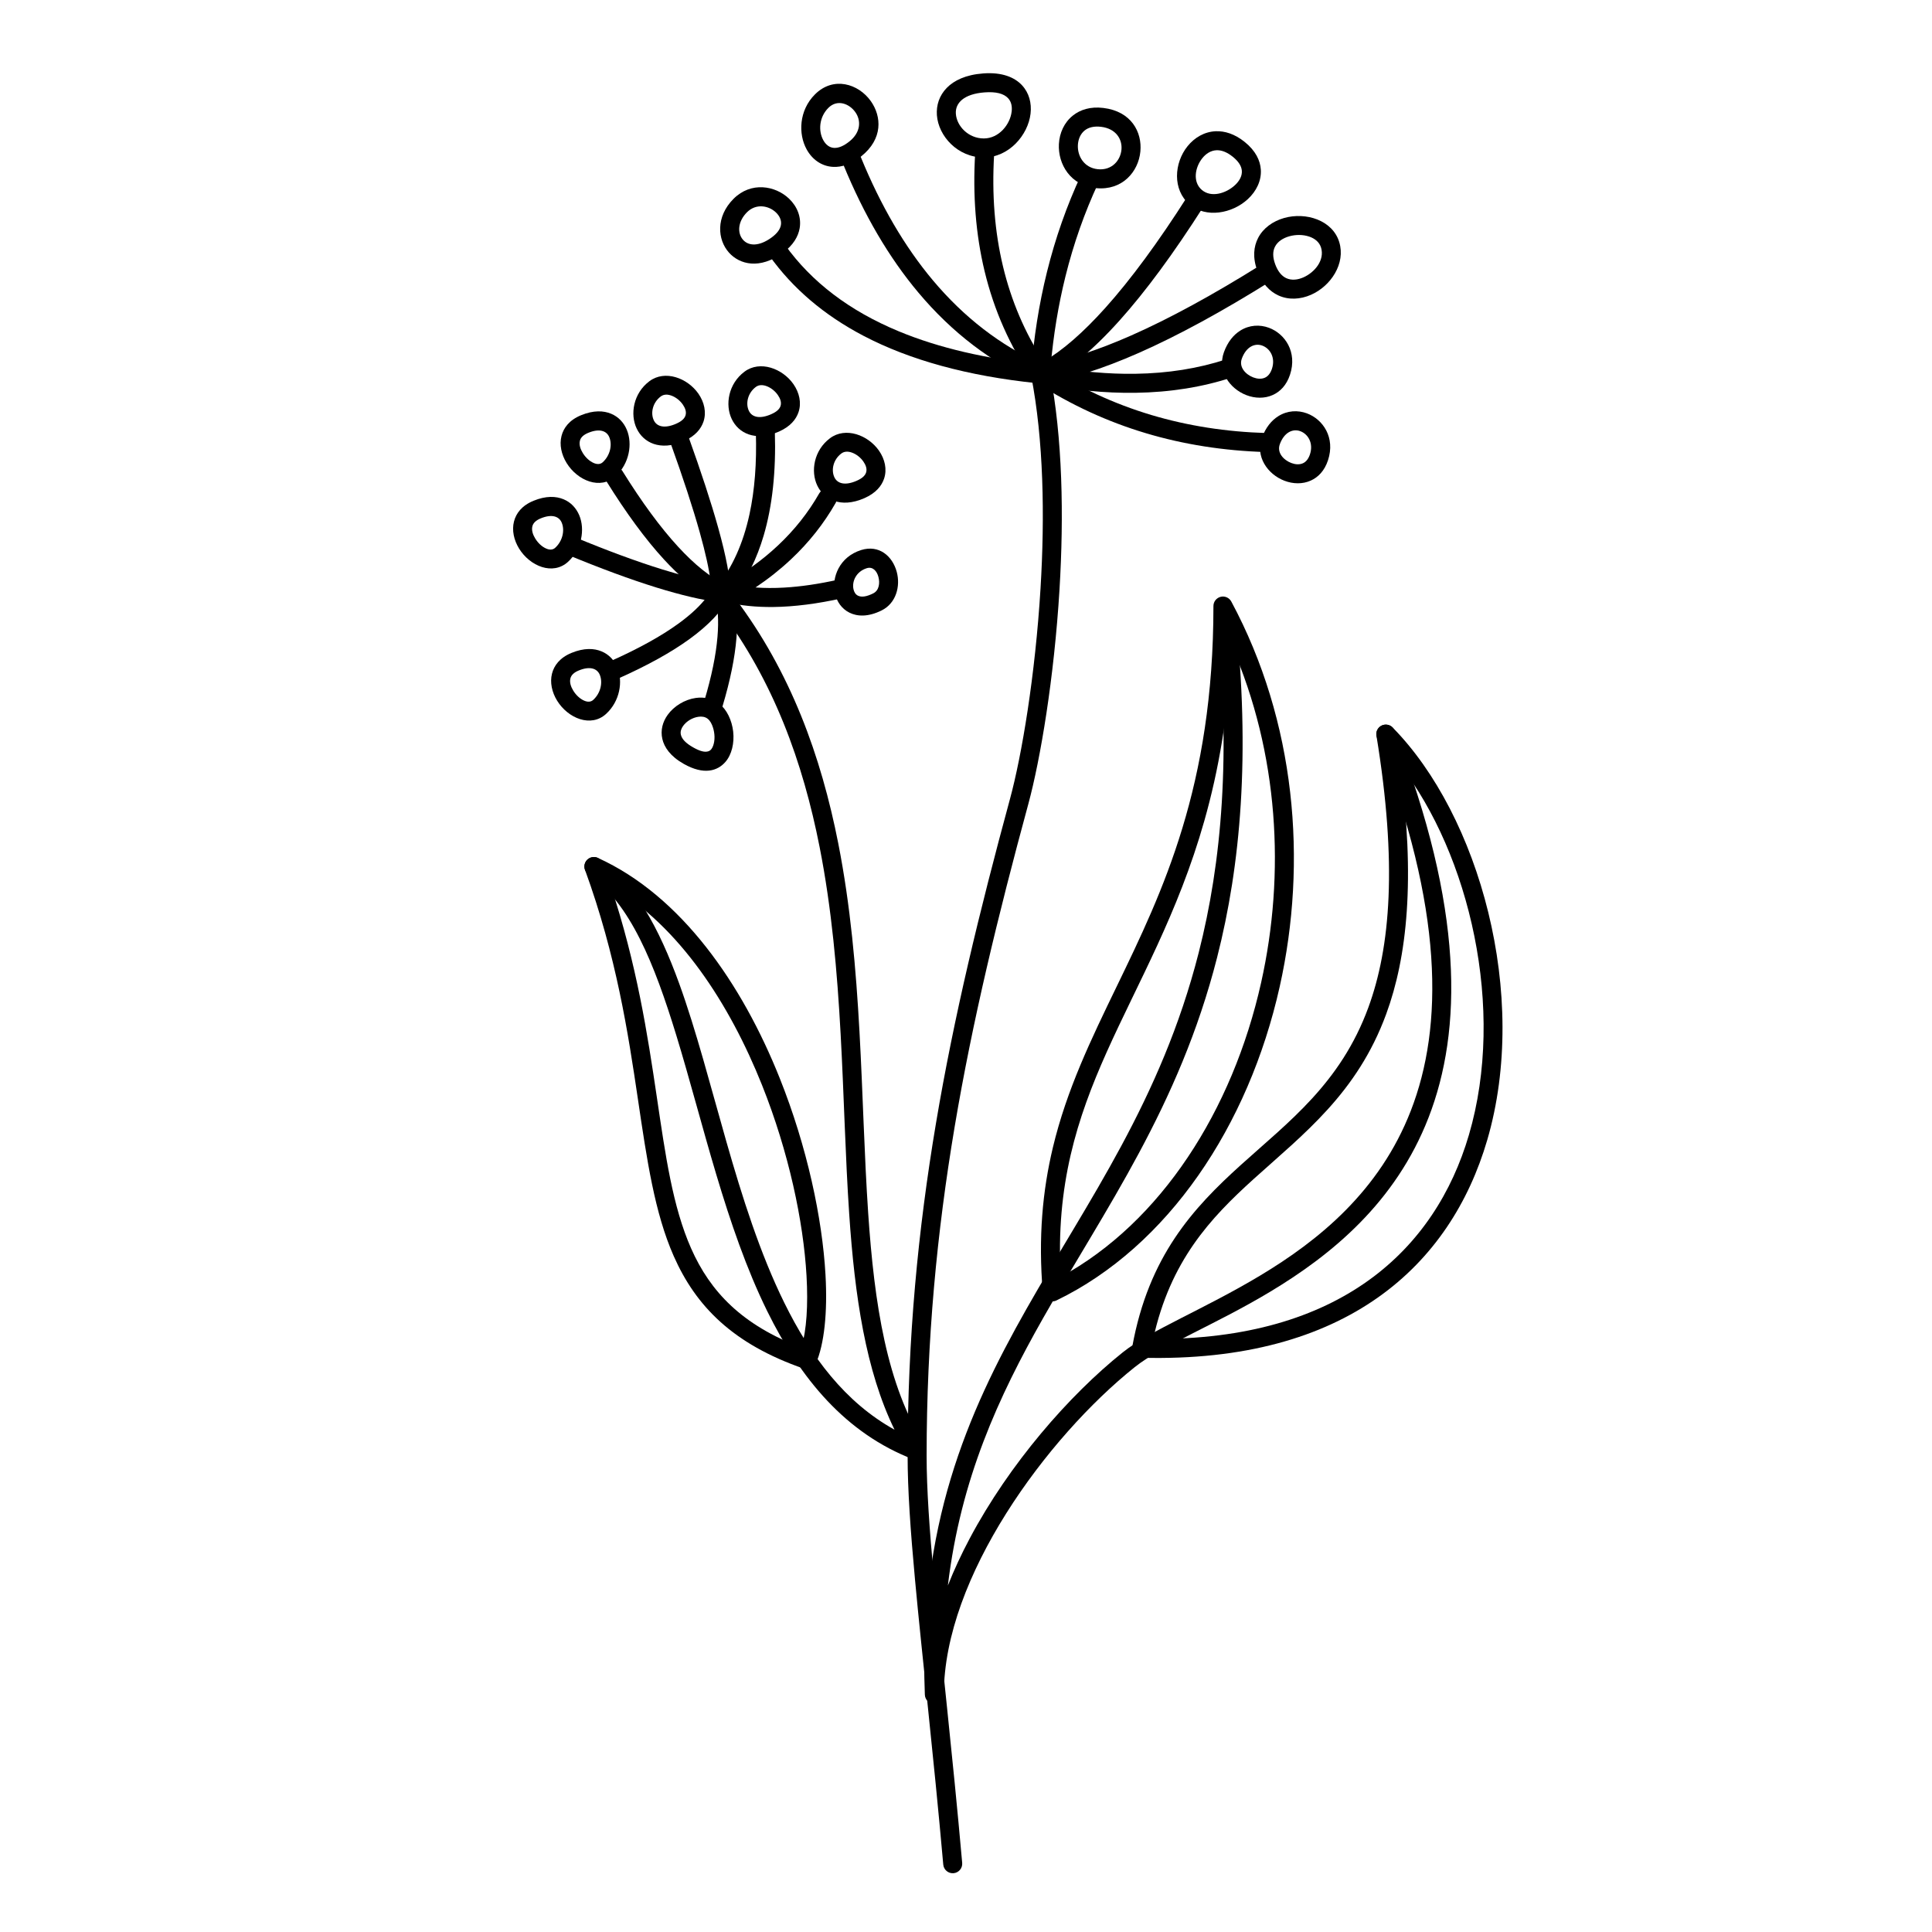<?xml version="1.0" encoding="UTF-8"?>
<!-- Uploaded to: ICON Repo, www.iconrepo.com, Generator: ICON Repo Mixer Tools -->
<svg fill="#000000" width="800px" height="800px" version="1.1" viewBox="144 144 512 512" xmlns="http://www.w3.org/2000/svg">
 <g fill-rule="evenodd">
  <path d="m417.27 243.6c3.309 16.984 3.637 37.23 2.484 56.262-1.395 23.059-4.965 44.34-8.109 55.91-8.086 29.77-14.867 57.715-19.621 86.016-4.754 28.266-7.488 56.883-7.496 88.012-0.004 8.871 0.758 19.855 1.949 32.727 1.902 20.625 4.887 46.133 7.496 75.602 0.121 1.383 1.344 2.41 2.731 2.289 1.387-0.125 2.406-1.348 2.285-2.731-2.606-29.477-5.594-54.992-7.496-75.625-1.172-12.688-1.93-23.512-1.93-32.262 0.012-30.832 2.723-59.18 7.426-87.176 4.731-28.141 11.477-55.93 19.52-85.531 3.199-11.777 6.856-33.445 8.273-56.926 1.176-19.461 0.816-40.164-2.566-57.527-0.266-1.367-1.59-2.258-2.953-1.992-1.367 0.266-2.258 1.59-1.992 2.953z"/>
  <path d="m508.91 339.47c17.684 45.258 17.652 76.531 8.973 98.875-8.277 21.312-24.395 34.375-39.965 43.715-14.75 8.852-29.055 14.473-36.371 20.324-14.199 11.352-30.07 29.555-40.57 49.336-2.18 4.098-4.125 8.27-5.781 12.457 3.391-28.312 13.449-50.062 25.219-70.828 16.391-28.922 36.023-55.984 46.129-95.613 6.234-24.453 8.859-53.684 4.848-91.07-0.148-1.383-1.391-2.383-2.773-2.234-1.383 0.148-2.387 1.391-2.238 2.773 3.934 36.652 1.395 65.312-4.719 89.285-9.98 39.137-29.445 65.816-45.629 94.375-15.871 28.004-28.668 57.777-26.938 102.26 0.051 1.371 1.191 2.449 2.562 2.422 1.375-0.027 2.473-1.148 2.473-2.519 0-15.621 6.856-32.559 16.488-47.902 9.801-15.602 22.504-29.555 34.074-38.805 7.199-5.758 21.305-11.23 35.816-19.938 16.43-9.855 33.34-23.727 42.07-46.211 9-23.164 9.355-55.613-8.977-102.54-0.508-1.293-1.969-1.934-3.266-1.43-1.293 0.504-1.934 1.969-1.426 3.266z"/>
  <path d="m420.36 486.58c0.07 0.824 0.543 1.562 1.266 1.973 0.719 0.41 1.598 0.441 2.344 0.078 29.57-14.324 50.922-46.254 59.168-83.172 7.398-33.129 4.254-70.238-12.828-102.04-0.543-1.02-1.711-1.535-2.832-1.254-1.117 0.281-1.906 1.289-1.906 2.445 0 47.738-13.406 75.566-25.613 100.77-6.82 14.082-13.266 27.367-16.938 42.727-2.707 11.328-3.918 23.777-2.66 38.48zm4.75-4.199c-1.391-24.266 4.356-42.078 12.125-59.449 8.328-18.617 18.938-36.742 25.926-61.406 3.754-13.246 6.469-28.359 7.231-46.43 12.473 28.504 14.266 60.445 7.828 89.266-7.574 33.93-26.551 63.574-53.109 78.02z"/>
  <path d="m444.07 500.85c-0.133 0.723 0.059 1.469 0.523 2.039 0.461 0.57 1.152 0.91 1.887 0.93 54.633 1.441 82.008-24.828 91.637-57.648 11.27-38.434-2.144-86.141-25.07-109.39-0.77-0.781-1.957-0.973-2.934-0.477s-1.523 1.57-1.344 2.652c5.559 33.914 3.711 56.09-2.144 72.047-7.383 20.125-21.109 30.258-33.801 41.738-12.676 11.461-24.395 24.16-28.754 48.105zm5.539-2.016c4.508-20.691 15.18-32.031 26.594-42.355 13.258-11.988 27.438-22.715 35.152-43.738 5.555-15.141 7.769-35.68 3.668-66.027 18.375 23.758 28.07 64.59 18.258 98.039-8.902 30.359-34.117 54.434-83.672 54.082z"/>
  <path d="m334.74 305.51c14.32 18.977 22.055 40.59 26.465 62.961 6.445 32.703 5.797 67.031 7.848 97.316 1.469 21.746 4.363 41.438 12.004 57.094-13.062-7.227-22.184-19.363-29.215-33.648-12.883-26.172-18.766-59.508-27.848-84.586-5.34-14.738-11.848-26.668-21.176-33.078-1.145-0.789-2.715-0.496-3.504 0.648-0.785 1.148-0.496 2.719 0.648 3.504 11.039 7.582 17.461 23.703 23.266 42.648 7.121 23.258 13.098 50.75 24.09 73.09 8.789 17.855 20.781 32.434 38.824 39.328 1.016 0.387 2.164 0.082 2.852-0.762s0.758-2.031 0.172-2.945c-10.188-15.953-13.453-37.5-15.09-61.633-2.059-30.48-1.441-65.035-7.93-97.953-4.551-23.109-12.594-45.418-27.383-65.016-0.836-1.109-2.418-1.332-3.527-0.492-1.109 0.836-1.332 2.418-0.496 3.523z"/>
  <path d="m357.09 506.73c1.25 0.43 2.617-0.176 3.137-1.391 2.203-5.141 3.109-13.434 2.539-23.512-0.844-14.934-4.859-33.902-12.137-52.113-9.941-24.887-26.012-48.285-48.199-58.367-0.922-0.422-2.008-0.246-2.754 0.441-0.742 0.691-1 1.758-0.652 2.715 8.324 22.844 11.426 43.219 14.039 60.844 2.398 16.176 4.426 30.082 9.48 41.527 5.848 13.242 15.645 23.328 34.547 29.855zm-0.699-5.609c-15.719-5.953-24.152-14.766-29.238-26.281-4.898-11.086-6.785-24.566-9.105-40.23-2.426-16.348-5.281-35.02-12.191-55.809 18.227 10.73 31.488 31.242 40.098 52.781 7.055 17.66 10.961 36.051 11.785 50.527 0.438 7.762 0.02 14.355-1.348 19.012z"/>
  <path d="m402.43 184.6c-0.672 11.152 0.164 21.555 2.484 31.219 2.512 10.441 6.762 20.02 12.75 28.727 0.711 1.035 2.078 1.387 3.199 0.828 6.055-3.027 12.664-8.465 19.77-16.375 6.938-7.719 14.391-17.828 22.352-30.324 0.75-1.172 0.402-2.731-0.77-3.481-1.172-0.746-2.731-0.402-3.477 0.773-7.789 12.223-15.07 22.113-21.852 29.664-5.832 6.492-11.266 11.234-16.328 14.18-4.981-7.691-8.562-16.082-10.746-25.172-2.211-9.199-2.992-19.113-2.356-29.738 0.082-1.387-0.973-2.582-2.363-2.664-1.387-0.086-2.582 0.973-2.664 2.363z"/>
  <path d="m430.51 190.33c-3.801 8.152-6.816 16.727-9.047 25.723-2.125 8.574-3.539 17.535-4.234 26.879-0.098 1.27 0.773 2.41 2.023 2.656 9.051 1.793 17.605 2.625 25.664 2.508 9.191-0.133 17.734-1.5 25.641-4.094 1.324-0.434 2.043-1.855 1.609-3.176-0.434-1.324-1.855-2.043-3.18-1.609-7.441 2.441-15.492 3.719-24.145 3.84-7.066 0.105-14.535-0.562-22.41-1.992 0.727-8.242 2.031-16.18 3.922-23.801 2.152-8.676 5.059-16.941 8.727-24.805 0.586-1.262 0.039-2.758-1.223-3.348-1.258-0.586-2.758-0.043-3.348 1.219z"/>
  <path d="m367.49 187.62c5.469 13.336 12.094 24.625 19.859 33.879 8.945 10.664 19.402 18.633 31.367 23.926 0.434 0.191 0.914 0.258 1.387 0.188 7.332-1.082 15.914-3.773 25.742-8.113 10.293-4.543 21.98-10.902 35.059-19.078 1.18-0.738 1.539-2.293 0.801-3.473-0.734-1.18-2.293-1.535-3.473-0.801-12.84 8.031-24.312 14.277-34.422 18.742-9.016 3.981-16.922 6.531-23.723 7.629-10.996-4.988-20.617-12.41-28.879-22.254-7.457-8.891-13.805-19.746-19.055-32.559-0.527-1.285-2-1.898-3.289-1.375-1.285 0.527-1.902 2-1.375 3.289z"/>
  <path d="m347.91 211.8c6.188 8.652 14.477 15.715 24.883 21.172 12.348 6.473 27.703 10.684 46.086 12.586 9.008 5.785 18.598 10.195 28.77 13.238 10.047 3.004 20.66 4.672 31.844 5.004 1.391 0.039 2.555-1.055 2.594-2.445 0.039-1.391-1.055-2.551-2.445-2.594-10.727-0.316-20.91-1.91-30.547-4.789-9.906-2.965-19.234-7.289-27.988-12.969-0.336-0.219-0.723-0.355-1.121-0.395-14.574-1.465-27.195-4.398-37.855-8.828-12.996-5.402-23.051-13.023-30.125-22.91-0.809-1.133-2.383-1.391-3.512-0.582-1.133 0.809-1.391 2.383-0.582 3.512z"/>
  <path d="m478.43 260c-1.824 4.973 1.496 9.691 5.949 11.398 2.297 0.883 4.832 0.938 6.996-0.043 1.926-0.871 3.629-2.551 4.559-5.383 1.98-6-1.316-10.84-5.582-12.426-2.434-0.902-5.203-0.766-7.613 0.758-1.719 1.082-3.289 2.902-4.309 5.695zm4.731 1.73c1.164-3.184 3.461-4.191 5.438-3.461 2.078 0.773 3.519 3.203 2.555 6.129-0.398 1.203-1.035 1.996-1.855 2.367-0.965 0.434-2.09 0.32-3.109-0.07-2.016-0.773-3.852-2.715-3.027-4.965z"/>
  <path d="m468.36 237.32c-1.82 4.977 1.5 9.691 5.953 11.398 2.293 0.883 4.828 0.938 6.992-0.043 1.926-0.871 3.629-2.551 4.562-5.379 1.98-6.004-1.32-10.844-5.582-12.43-2.438-0.902-5.203-0.766-7.617 0.758-1.715 1.082-3.289 2.902-4.309 5.695zm4.731 1.73c1.164-3.184 3.465-4.191 5.438-3.457 2.078 0.77 3.519 3.199 2.555 6.125-0.398 1.203-1.031 1.996-1.855 2.367-0.961 0.438-2.09 0.32-3.109-0.07-2.016-0.773-3.852-2.715-3.027-4.965z"/>
  <path d="m477.21 215.76c1.273 3.453 3.305 5.477 5.543 6.519 2.723 1.266 5.852 1.086 8.684-0.16 5.25-2.309 9.211-8.281 7.477-13.965-1.762-5.789-8.82-8.027-14.625-6.379-2.973 0.848-5.535 2.672-6.883 5.297-1.168 2.262-1.492 5.172-0.195 8.688zm4.731-1.738c-0.695-1.883-0.68-3.438-0.055-4.648 0.727-1.414 2.18-2.293 3.781-2.75 1.715-0.488 3.637-0.48 5.277 0.07 1.449 0.488 2.691 1.422 3.152 2.93 1 3.293-1.648 6.547-4.691 7.887-1.477 0.648-3.109 0.859-4.531 0.203-1.234-0.574-2.234-1.789-2.934-3.691z"/>
  <path d="m459.22 198.16c4.363 3.734 11.328 2.434 15.449-1.371 2.293-2.113 3.66-4.922 3.461-7.852-0.16-2.394-1.352-4.965-4.254-7.305-2.703-2.18-5.344-2.945-7.691-2.852-3.004 0.125-5.621 1.672-7.469 3.965-3.574 4.426-4.051 11.516 0.504 15.414zm3.277-3.828c-2.488-2.129-1.812-6.004 0.141-8.422 0.938-1.168 2.227-2.031 3.754-2.094 1.332-0.055 2.789 0.5 4.32 1.738 1.523 1.227 2.305 2.473 2.391 3.723 0.098 1.449-0.719 2.769-1.848 3.812-2.352 2.168-6.269 3.375-8.758 1.242z"/>
  <path d="m434.47 193.86c6.949 0.68 11.219-4.344 11.738-9.688 0.504-5.152-2.391-10.672-9.812-11.566-3.469-0.418-6.141 0.48-8.062 2.008-2.301 1.824-3.562 4.621-3.715 7.562-0.273 5.32 3.066 11.016 9.852 11.684zm0.492-5.016c-3.695-0.363-5.461-3.512-5.312-6.41 0.078-1.492 0.648-2.945 1.816-3.875 1.023-0.816 2.477-1.172 4.332-0.953 3.977 0.48 5.664 3.32 5.398 6.078-0.277 2.84-2.539 5.519-6.234 5.16z"/>
  <path d="m404.72 185.73c6.66 0 11.73-5.938 12.387-11.609 0.324-2.801-0.387-5.508-2.262-7.523-1.922-2.07-5.207-3.523-10.312-3.137-4.629 0.348-7.711 1.875-9.605 3.805-2.027 2.062-2.824 4.644-2.641 7.254 0.395 5.535 5.5 11.211 12.434 11.211zm0-5.039c-4.09 0-7.176-3.266-7.406-6.527-0.207-2.875 2.148-5.269 7.598-5.68 3.047-0.23 5.098 0.312 6.246 1.547 0.867 0.93 1.094 2.215 0.945 3.512-0.398 3.434-3.352 7.148-7.383 7.148z"/>
  <path d="m372.21 185.45c5.844-4.648 5.426-10.613 2.57-14.645-3.297-4.648-9.938-6.656-14.809-1.789-4.238 4.234-4.461 10.461-2.207 14.562 1.48 2.691 3.973 4.504 7.051 4.648 2.156 0.102 4.695-0.629 7.394-2.777zm-3.137-3.945c-1.492 1.188-2.828 1.746-4.019 1.691-1.285-0.062-2.254-0.918-2.871-2.043-1.332-2.418-1.148-6.078 1.348-8.57 2.363-2.363 5.543-1.117 7.137 1.133 1.531 2.156 1.531 5.309-1.594 7.789z"/>
  <path d="m351.45 211.01c2.805-2.047 4.106-4.371 4.473-6.555 0.492-2.938-0.676-5.773-2.828-7.816-3.644-3.465-10.062-4.566-14.676 0.027-4.781 4.766-4.312 10.852-1.227 14.285 2.844 3.164 8.16 4.519 14.258 0.059zm-2.973-4.066c-3.234 2.363-6.027 2.32-7.539 0.637-1.598-1.773-1.441-4.879 1.035-7.344 2.406-2.394 5.75-1.75 7.652 0.055 0.926 0.883 1.539 2.059 1.328 3.324-0.191 1.141-1.012 2.258-2.477 3.328z"/>
  <path d="m321.61 261.16c3.422 9.488 6.039 17.496 7.859 24.016 1.5 5.371 2.457 9.695 2.848 12.984-3.75-0.688-8.039-1.781-12.863-3.273-6.762-2.098-14.562-4.977-23.402-8.641-1.281-0.531-2.758 0.078-3.289 1.363s0.078 2.762 1.363 3.293c9 3.731 16.949 6.66 23.84 8.797 6.504 2.016 12.086 3.324 16.738 3.938 0.719 0.09 1.445-0.129 1.988-0.605 0.547-0.48 0.859-1.168 0.859-1.895 0-3.746-1.051-9.523-3.231-17.312-1.844-6.617-4.504-14.742-7.969-24.375-0.473-1.305-1.914-1.984-3.223-1.516-1.309 0.473-1.988 1.914-1.52 3.227z"/>
  <path d="m304.65 271.45c5.34 8.594 10.461 15.543 15.348 20.852 3.957 4.293 7.781 7.535 11.453 9.75-1.781 2.402-4.328 4.789-7.617 7.18-4.609 3.356-10.637 6.68-18.07 9.996-1.27 0.566-1.84 2.055-1.273 3.324 0.566 1.27 2.055 1.844 3.324 1.277 7.812-3.484 14.141-6.996 18.984-10.527 4.977-3.617 8.434-7.293 10.441-10.957 0.332-0.605 0.398-1.32 0.191-1.977-0.211-0.656-0.68-1.199-1.301-1.5-3.953-1.918-8.082-5.262-12.426-9.98-4.707-5.113-9.629-11.816-14.777-20.098-0.734-1.18-2.285-1.543-3.469-0.809-1.18 0.73-1.543 2.285-0.809 3.469z"/>
  <path d="m344.31 258.59c0.254 8.105-0.309 15.348-1.695 21.727-1.672 7.699-4.551 14.117-8.676 19.238-0.504 0.621-0.68 1.445-0.473 2.223 0.812 3.078 1.027 6.734 0.676 10.961-0.406 4.906-1.57 10.551-3.477 16.934-0.395 1.332 0.363 2.738 1.695 3.137 1.332 0.395 2.734-0.363 3.133-1.695 2.023-6.769 3.238-12.758 3.668-17.961 0.359-4.328 0.172-8.137-0.531-11.426 3.367-4.441 5.957-9.711 7.754-15.812 2.289-7.781 3.289-16.941 2.961-27.48-0.039-1.387-1.203-2.481-2.594-2.438s-2.484 1.207-2.441 2.594z"/>
  <path d="m361.09 274.77c-2.887 5.066-6.527 9.66-10.918 13.781-4.129 3.883-8.926 7.344-14.379 10.391-0.906 0.508-1.41 1.52-1.262 2.551 0.141 1.027 0.902 1.863 1.914 2.098 3.781 0.895 7.953 1.32 12.504 1.27 5.527-0.066 11.637-0.84 18.32-2.332 1.355-0.305 2.211-1.652 1.91-3.008s-1.648-2.215-3.008-1.91c-5.168 1.152-9.965 1.859-14.402 2.109-2.648 0.152-5.164 0.141-7.547-0.035 3.426-2.301 6.559-4.789 9.402-7.461 4.762-4.473 8.707-9.457 11.844-14.961 0.688-1.207 0.266-2.746-0.941-3.434-1.207-0.691-2.746-0.27-3.438 0.941z"/>
  <path d="m372.2 289.77v0.004c-5.746 1.797-7.856 7.266-6.941 11.445 0.488 2.238 1.82 4.125 3.836 5.133 2.035 1.023 4.93 1.223 8.57-0.594 3.809-1.902 5.012-6.391 3.981-10.211-1.125-4.16-4.668-7.266-9.445-5.777zm1.504 4.809c1.652-0.512 2.691 0.844 3.078 2.285 0.434 1.602 0.23 3.586-1.367 4.387-1.738 0.867-3.09 1.09-4.062 0.602-0.652-0.328-1.016-0.984-1.172-1.711-0.449-2.051 0.699-4.676 3.523-5.562z"/>
  <path d="m325.25 260.89c3.004-1.328 4.543-3.234 5.188-5.176 0.812-2.445 0.215-5.133-1.352-7.383-2.879-4.144-8.863-6.398-12.996-3.301v0.004c-4.25 3.184-5.18 8.754-3.352 12.555 0.895 1.859 2.418 3.336 4.508 4.055 2.047 0.699 4.738 0.688 8.004-0.754zm-2.039-4.609c-3.035 1.344-5.117 0.82-5.934-0.875-0.93-1.934-0.324-4.723 1.832-6.34 0.84-0.633 1.871-0.57 2.816-0.227 1.191 0.43 2.293 1.312 3.023 2.367 0.625 0.902 1.035 1.941 0.707 2.926-0.285 0.859-1.109 1.559-2.445 2.148z"/>
  <path d="m350.44 258.37c3-1.328 4.543-3.234 5.188-5.176 0.812-2.445 0.211-5.133-1.352-7.383-2.879-4.144-8.863-6.398-13-3.301v0.004c-4.25 3.184-5.18 8.754-3.348 12.555 0.895 1.863 2.418 3.336 4.508 4.055 2.047 0.703 4.738 0.688 8.004-0.754zm-2.039-4.609c-3.035 1.344-5.117 0.82-5.934-0.875-0.93-1.934-0.324-4.723 1.832-6.34 0.84-0.629 1.871-0.57 2.816-0.227 1.191 0.43 2.289 1.312 3.023 2.371 0.625 0.898 1.031 1.938 0.707 2.922-0.285 0.859-1.109 1.559-2.445 2.148z"/>
  <path d="m373.11 276c3-1.328 4.543-3.231 5.188-5.176 0.812-2.445 0.211-5.133-1.352-7.383-2.879-4.144-8.863-6.398-13-3.301v0.004c-4.25 3.184-5.18 8.754-3.348 12.555 0.895 1.863 2.418 3.336 4.508 4.055 2.047 0.703 4.738 0.688 8.004-0.754zm-2.039-4.609c-3.035 1.344-5.117 0.82-5.934-0.875-0.93-1.934-0.328-4.723 1.832-6.34 0.84-0.629 1.871-0.57 2.816-0.227 1.191 0.43 2.289 1.312 3.023 2.371 0.625 0.898 1.031 1.938 0.707 2.922-0.285 0.859-1.109 1.562-2.445 2.148z"/>
  <path d="m307.14 270.21c3.644-3.332 4.523-8.602 2.973-12.309-0.797-1.91-2.203-3.438-4.156-4.254-2.004-0.844-4.676-0.965-7.984 0.398-3.086 1.273-4.609 3.312-5.164 5.481-0.602 2.332-0.027 4.945 1.355 7.184 2.875 4.668 8.945 7.184 12.977 3.5zm-3.402-3.715c-0.707 0.645-1.594 0.559-2.406 0.203-1.137-0.496-2.176-1.488-2.879-2.629-0.637-1.035-1.043-2.211-0.766-3.285 0.223-0.875 0.965-1.566 2.207-2.078 2.902-1.199 4.852-0.582 5.57 1.141 0.844 2.008 0.25 4.84-1.727 6.648z"/>
  <path d="m294.54 292.88c3.644-3.332 4.527-8.602 2.977-12.309-0.801-1.91-2.203-3.438-4.156-4.254-2.004-0.844-4.68-0.965-7.984 0.398-3.086 1.273-4.609 3.312-5.164 5.481-0.602 2.332-0.027 4.945 1.352 7.184 2.875 4.668 8.949 7.184 12.977 3.5zm-3.398-3.715c-0.707 0.645-1.598 0.559-2.406 0.203-1.141-0.496-2.176-1.488-2.879-2.633-0.637-1.031-1.043-2.207-0.766-3.281 0.223-0.875 0.965-1.57 2.207-2.082 2.902-1.195 4.852-0.578 5.57 1.145 0.84 2.008 0.25 4.84-1.727 6.648z"/>
  <path d="m304.62 333.19c3.644-3.332 4.527-8.602 2.973-12.309-0.797-1.91-2.203-3.438-4.156-4.254-2-0.844-4.676-0.965-7.984 0.398-3.086 1.273-4.606 3.312-5.164 5.481-0.598 2.332-0.023 4.945 1.355 7.184 2.875 4.668 8.949 7.184 12.977 3.5zm-3.402-3.715c-0.703 0.645-1.594 0.559-2.406 0.203-1.137-0.496-2.176-1.488-2.879-2.633-0.637-1.031-1.043-2.207-0.766-3.281 0.227-0.875 0.965-1.57 2.207-2.078 2.906-1.199 4.852-0.582 5.574 1.141 0.84 2.008 0.246 4.84-1.73 6.648z"/>
  <path d="m334.62 330.49c-1.777-1.383-4.004-1.84-6.246-1.523-2.887 0.41-5.769 2.148-7.441 4.488-1.336 1.867-1.926 4.09-1.41 6.359 0.5 2.211 2.113 4.609 5.672 6.621 5.41 3.066 8.992 1.84 11.043-0.512 1.684-1.93 2.402-5.019 2.062-8.047-0.336-2.992-1.691-5.84-3.68-7.387zm-3.094 3.977c0.676 0.523 1.125 1.395 1.426 2.352 0.488 1.539 0.562 3.332 0.059 4.75-0.238 0.684-0.602 1.293-1.258 1.52-1 0.348-2.312-0.035-4.078-1.035-1.902-1.078-2.969-2.172-3.238-3.356-0.191-0.832 0.105-1.629 0.594-2.312 0.91-1.273 2.484-2.207 4.051-2.43 0.871-0.125 1.754-0.027 2.445 0.512z"/>
 </g>
</svg>